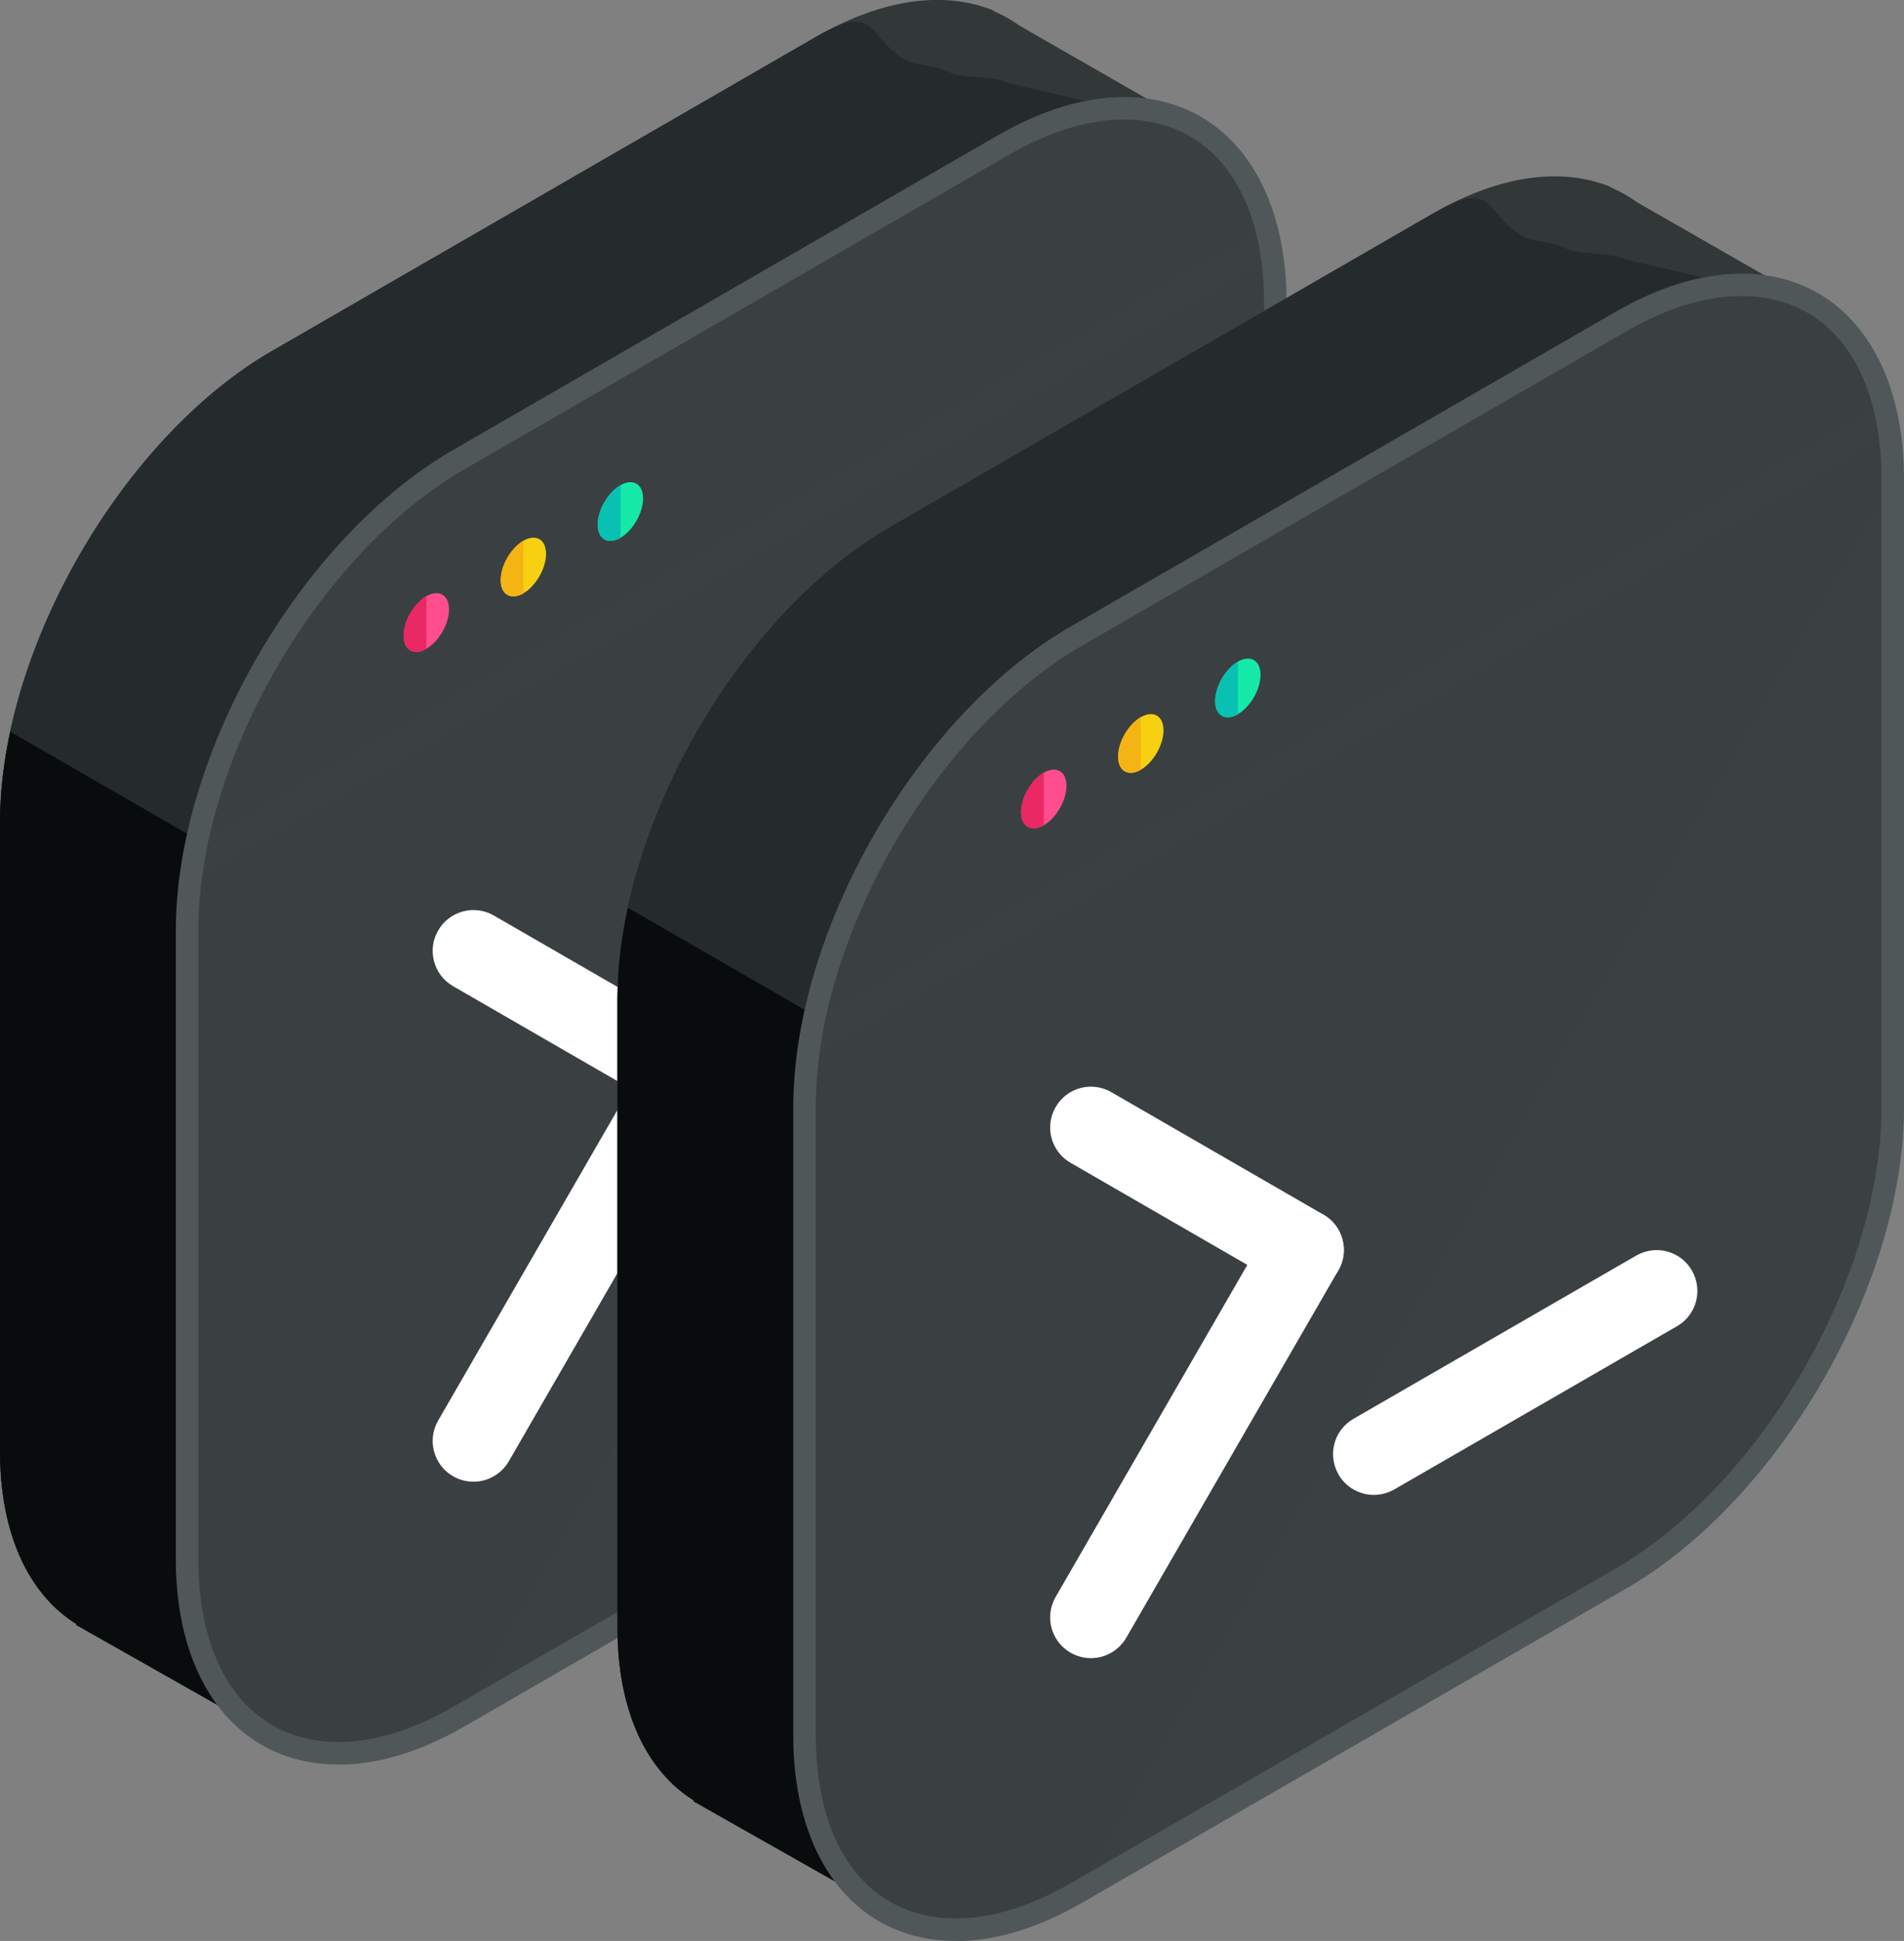 <?xml version="1.0" encoding="UTF-8"?>
<svg id="_图层_1" data-name="图层 1" xmlns="http://www.w3.org/2000/svg" viewBox="0 0 98.12 100">
  <rect x="0" y="0" width="98.12" height="100" fill="#808080" stroke="none"/>
  <defs>
    <style>
      .cls-1 {
        fill: #fff;
      }

      .cls-2 {
        fill: #090c0c;
      }

      .cls-3 {
        fill: #3b4142;
      }

      .cls-4 {
        fill: #383e3f;
        isolation: isolate;
        opacity: .2;
      }

      .cls-5 {
        fill: #4f5759;
      }

      .cls-6 {
        fill: #323738;
      }

      .cls-7 {
        fill: #15eaa8;
      }

      .cls-8 {
        fill: #ff4d8d;
      }

      .cls-9 {
        fill: #f4b414;
      }

      .cls-10 {
        fill: #f7d011;
      }

      .cls-11 {
        fill: #ea2864;
      }

      .cls-12 {
        fill: #08c1b3;
      }

      .cls-13 {
        fill: #252b2d;
      }
    </style>
  </defs>
  <g>
    <path class="cls-6" d="M61.65,6.55L52.55,1.33c-.4-.29-.83-.54-1.28-.73l-.13-.08h0c-2.45-.98-5.61-.62-9.07,1.37L14.02,18.08C6.31,22.53,0,33.46,0,42.37v32.38c0,4.34,1.51,7.42,3.94,8.93l-.02,.04,10.12,5.73,5.69-9.91,22.34-12.9c7.71-4.45,14.02-15.38,14.02-24.29V16.25s5.57-9.7,5.57-9.7Z"/>
    <path class="cls-13" d="M61.65,6.55l-9.75-2.29c-.4-.29-2.39-.28-2.84-.48l-.72-.29-1.3-.24c-2.45-1-1.53-3.35-4.98-1.36L14.02,18.08C6.31,22.53,0,33.46,0,42.37v32.38C0,79.09,1.51,82.17,3.94,83.68l-.02,.04,10.12,5.73,5.69-9.91,22.34-12.9c7.71-4.45,14.02-15.38,14.02-24.29V16.25s5.57-9.7,5.57-9.7Z"/>
    <path class="cls-2" d="M.53,37.7c-.34,1.59-.53,3.16-.53,4.66v32.38c0,4.34,1.51,7.42,3.94,8.93l-.02,.04,10.12,5.73,5.69-9.91,22.34-12.9c1.31-.76,2.58-1.71,3.78-2.8L.53,37.7Z"/>
    <path class="cls-3" d="M23.66,23.67c-7.71,4.45-14.02,15.38-14.02,24.29v32.38c0,8.9,6.31,12.55,14.02,8.09l28.04-16.19c7.71-4.45,14.02-15.38,14.02-24.29V15.58c0-8.9-6.31-12.55-14.02-8.09L23.66,23.67Z"/>
    <path class="cls-4" d="M65.72,15.58c0-8.9-6.31-12.55-14.02-8.09L23.66,23.67c-7.71,4.45-14.02,15.38-14.02,24.29v32.38c0,8.9,6.31,12.55,14.02,8.09"/>
    <path class="cls-3" d="M9.83,45.52L65.53,13.36c.09-.67,.14-1.34,.17-2L9.66,43.72c.02,.63,.08,1.23,.17,1.8Z"/>
    <path class="cls-5" d="M17.43,90.91h0c-5.08,0-8.37-4.15-8.37-10.57V47.95c0-9.11,6.42-20.23,14.31-24.78L51.41,6.98c2.27-1.31,4.47-1.98,6.52-1.98,5.08,0,8.37,4.15,8.37,10.57V47.96c0,9.11-6.42,20.23-14.31,24.79l-28.04,16.19c-2.27,1.31-4.47,1.98-6.52,1.98h0ZM57.93,6.16c-1.85,0-3.85,.61-5.94,1.82L23.95,24.17c-7.57,4.37-13.73,15.04-13.73,23.78v32.38c0,5.81,2.76,9.42,7.21,9.42h0c1.85,0,3.84-.61,5.94-1.82l28.04-16.19c7.57-4.37,13.73-15.04,13.73-23.78V15.58c0-5.81-2.76-9.42-7.21-9.42h0Z"/>
    <path class="cls-8" d="M20.8,32.75c0-.75,.53-1.66,1.17-2.03,.65-.37,1.17-.07,1.17,.68,0,.75-.53,1.66-1.17,2.03-.65,.37-1.17,.07-1.17-.68Z"/>
    <path class="cls-11" d="M21.97,33.43c-.65,.37-1.17,.07-1.17-.68,0-.75,.53-1.66,1.17-2.03"/>
    <path class="cls-10" d="M25.8,29.89c0-.75,.53-1.66,1.17-2.03,.65-.37,1.17-.07,1.17,.68s-.53,1.66-1.17,2.03c-.64,.37-1.17,.07-1.17-.68h0Z"/>
    <path class="cls-9" d="M26.98,30.57c-.65,.37-1.17,.07-1.17-.68s.53-1.66,1.17-2.03"/>
    <path class="cls-7" d="M30.8,27.03c0-.75,.53-1.66,1.17-2.03,.65-.37,1.17-.07,1.17,.68s-.53,1.66-1.17,2.03-1.17,.07-1.17-.68Z"/>
    <path class="cls-12" d="M31.98,27.71c-.65,.37-1.17,.07-1.17-.68s.53-1.66,1.17-2.03"/>
    <path class="cls-1" d="M35.33,57.4c-.36,0-.72-.09-1.05-.28l-10.93-6.31c-1.01-.58-1.35-1.87-.77-2.87,.58-1.01,1.87-1.35,2.87-.77l10.93,6.31c1.01,.58,1.35,1.87,.77,2.87-.39,.67-1.1,1.05-1.82,1.05h0Z"/>
    <path class="cls-1" d="M24.4,76.34c-.36,0-.72-.09-1.05-.28-1.01-.58-1.35-1.87-.77-2.87l10.93-18.93c.58-1.01,1.86-1.35,2.87-.77,1.01,.58,1.35,1.87,.77,2.87l-10.93,18.93c-.38,.65-1.07,1.05-1.82,1.05Zm14.58-8.41c-.75,0-1.45-.4-1.82-1.05-.58-1.01-.24-2.29,.77-2.87l14.57-8.41c1.01-.58,2.29-.24,2.87,.77,.58,1.01,.24,2.29-.77,2.87l-14.57,8.41c-.32,.18-.68,.28-1.05,.28h0Z"/>
  </g>
  <g>
    <path class="cls-6" d="M93.47,15.64l-9.11-5.22c-.4-.29-.83-.54-1.28-.73l-.13-.08h0c-2.45-.98-5.61-.62-9.07,1.37l-28.04,16.19c-7.71,4.45-14.02,15.38-14.02,24.29v32.38c0,4.34,1.51,7.42,3.94,8.93l-.02,.04,10.12,5.73,5.69-9.91,22.34-12.9c7.71-4.45,14.02-15.38,14.02-24.29V25.34s5.57-9.7,5.57-9.7Z"/>
    <path class="cls-13" d="M93.47,15.64l-9.75-2.29c-.4-.29-2.39-.28-2.84-.48l-.72-.29-1.3-.24c-2.45-1-1.53-3.35-4.98-1.36l-28.04,16.19c-7.71,4.45-14.02,15.38-14.02,24.29v32.38c0,4.34,1.51,7.42,3.94,8.93l-.02,.04,10.12,5.73,5.69-9.91,22.34-12.9c7.71-4.45,14.02-15.38,14.02-24.29V25.34s5.57-9.7,5.57-9.7Z"/>
    <path class="cls-2" d="M32.35,46.79c-.34,1.59-.53,3.16-.53,4.66v32.38c0,4.34,1.51,7.42,3.94,8.93l-.02,.04,10.12,5.73,5.69-9.91,22.34-12.9c1.31-.76,2.58-1.71,3.78-2.8l-45.31-26.15Z"/>
    <path class="cls-3" d="M55.48,32.76c-7.71,4.45-14.02,15.38-14.02,24.29v32.38c0,8.9,6.31,12.55,14.02,8.09l28.04-16.19c7.71-4.45,14.02-15.38,14.02-24.29V24.67c0-8.9-6.31-12.55-14.02-8.09l-28.04,16.19Z"/>
    <path class="cls-4" d="M97.54,24.67c0-8.9-6.31-12.55-14.02-8.09l-28.04,16.19c-7.71,4.45-14.02,15.38-14.02,24.29v32.38c0,8.9,6.31,12.55,14.02,8.09"/>
    <path class="cls-3" d="M41.65,54.61L97.35,22.45c.09-.67,.14-1.34,.17-2L41.48,52.81c.02,.63,.08,1.23,.17,1.8Z"/>
    <path class="cls-5" d="M49.25,100h0c-5.08,0-8.37-4.15-8.37-10.57V57.05c0-9.11,6.42-20.23,14.31-24.78l28.04-16.19c2.27-1.31,4.47-1.98,6.52-1.98,5.08,0,8.37,4.15,8.37,10.57V57.05c0,9.11-6.42,20.23-14.31,24.79l-28.04,16.19c-2.27,1.31-4.47,1.98-6.52,1.98h0ZM89.75,15.25c-1.85,0-3.85,.61-5.94,1.82l-28.04,16.19c-7.57,4.37-13.73,15.04-13.73,23.78v32.38c0,5.81,2.76,9.42,7.21,9.42h0c1.85,0,3.84-.61,5.94-1.82l28.04-16.19c7.57-4.37,13.73-15.04,13.73-23.78V24.67c0-5.81-2.76-9.42-7.21-9.42h0Z"/>
    <path class="cls-8" d="M52.62,41.84c0-.75,.53-1.66,1.17-2.03,.65-.37,1.17-.07,1.17,.68,0,.75-.53,1.66-1.17,2.03-.65,.37-1.17,.07-1.17-.68Z"/>
    <path class="cls-11" d="M53.79,42.52c-.65,.37-1.17,.07-1.17-.68,0-.75,.53-1.66,1.17-2.03"/>
    <path class="cls-10" d="M57.62,38.98c0-.75,.53-1.66,1.17-2.03,.65-.37,1.17-.07,1.17,.68s-.53,1.66-1.17,2.03c-.64,.37-1.17,.07-1.17-.68h0Z"/>
    <path class="cls-9" d="M58.79,39.66c-.65,.37-1.17,.07-1.17-.68s.53-1.66,1.17-2.03"/>
    <path class="cls-7" d="M62.62,36.12c0-.75,.53-1.66,1.17-2.03,.65-.37,1.17-.07,1.17,.68s-.53,1.66-1.17,2.03-1.17,.07-1.17-.68Z"/>
    <path class="cls-12" d="M63.8,36.8c-.65,.37-1.17,.07-1.17-.68s.53-1.66,1.17-2.03"/>
    <path class="cls-1" d="M67.15,66.5c-.36,0-.72-.09-1.05-.28l-10.93-6.31c-1.01-.58-1.35-1.87-.77-2.87,.58-1.01,1.87-1.35,2.87-.77l10.93,6.31c1.01,.58,1.35,1.87,.77,2.87-.39,.67-1.1,1.05-1.82,1.05h0Z"/>
    <path class="cls-1" d="M56.22,85.43c-.36,0-.72-.09-1.05-.28-1.01-.58-1.35-1.87-.77-2.87l10.93-18.93c.58-1.01,1.86-1.35,2.87-.77,1.01,.58,1.35,1.87,.77,2.87l-10.93,18.93c-.38,.65-1.07,1.05-1.82,1.05Zm14.58-8.41c-.75,0-1.45-.4-1.82-1.05-.58-1.01-.24-2.29,.77-2.87l14.57-8.41c1.01-.58,2.29-.24,2.87,.77,.58,1.01,.24,2.29-.77,2.87l-14.57,8.41c-.32,.18-.68,.28-1.05,.28h0Z"/>
  </g>
</svg>